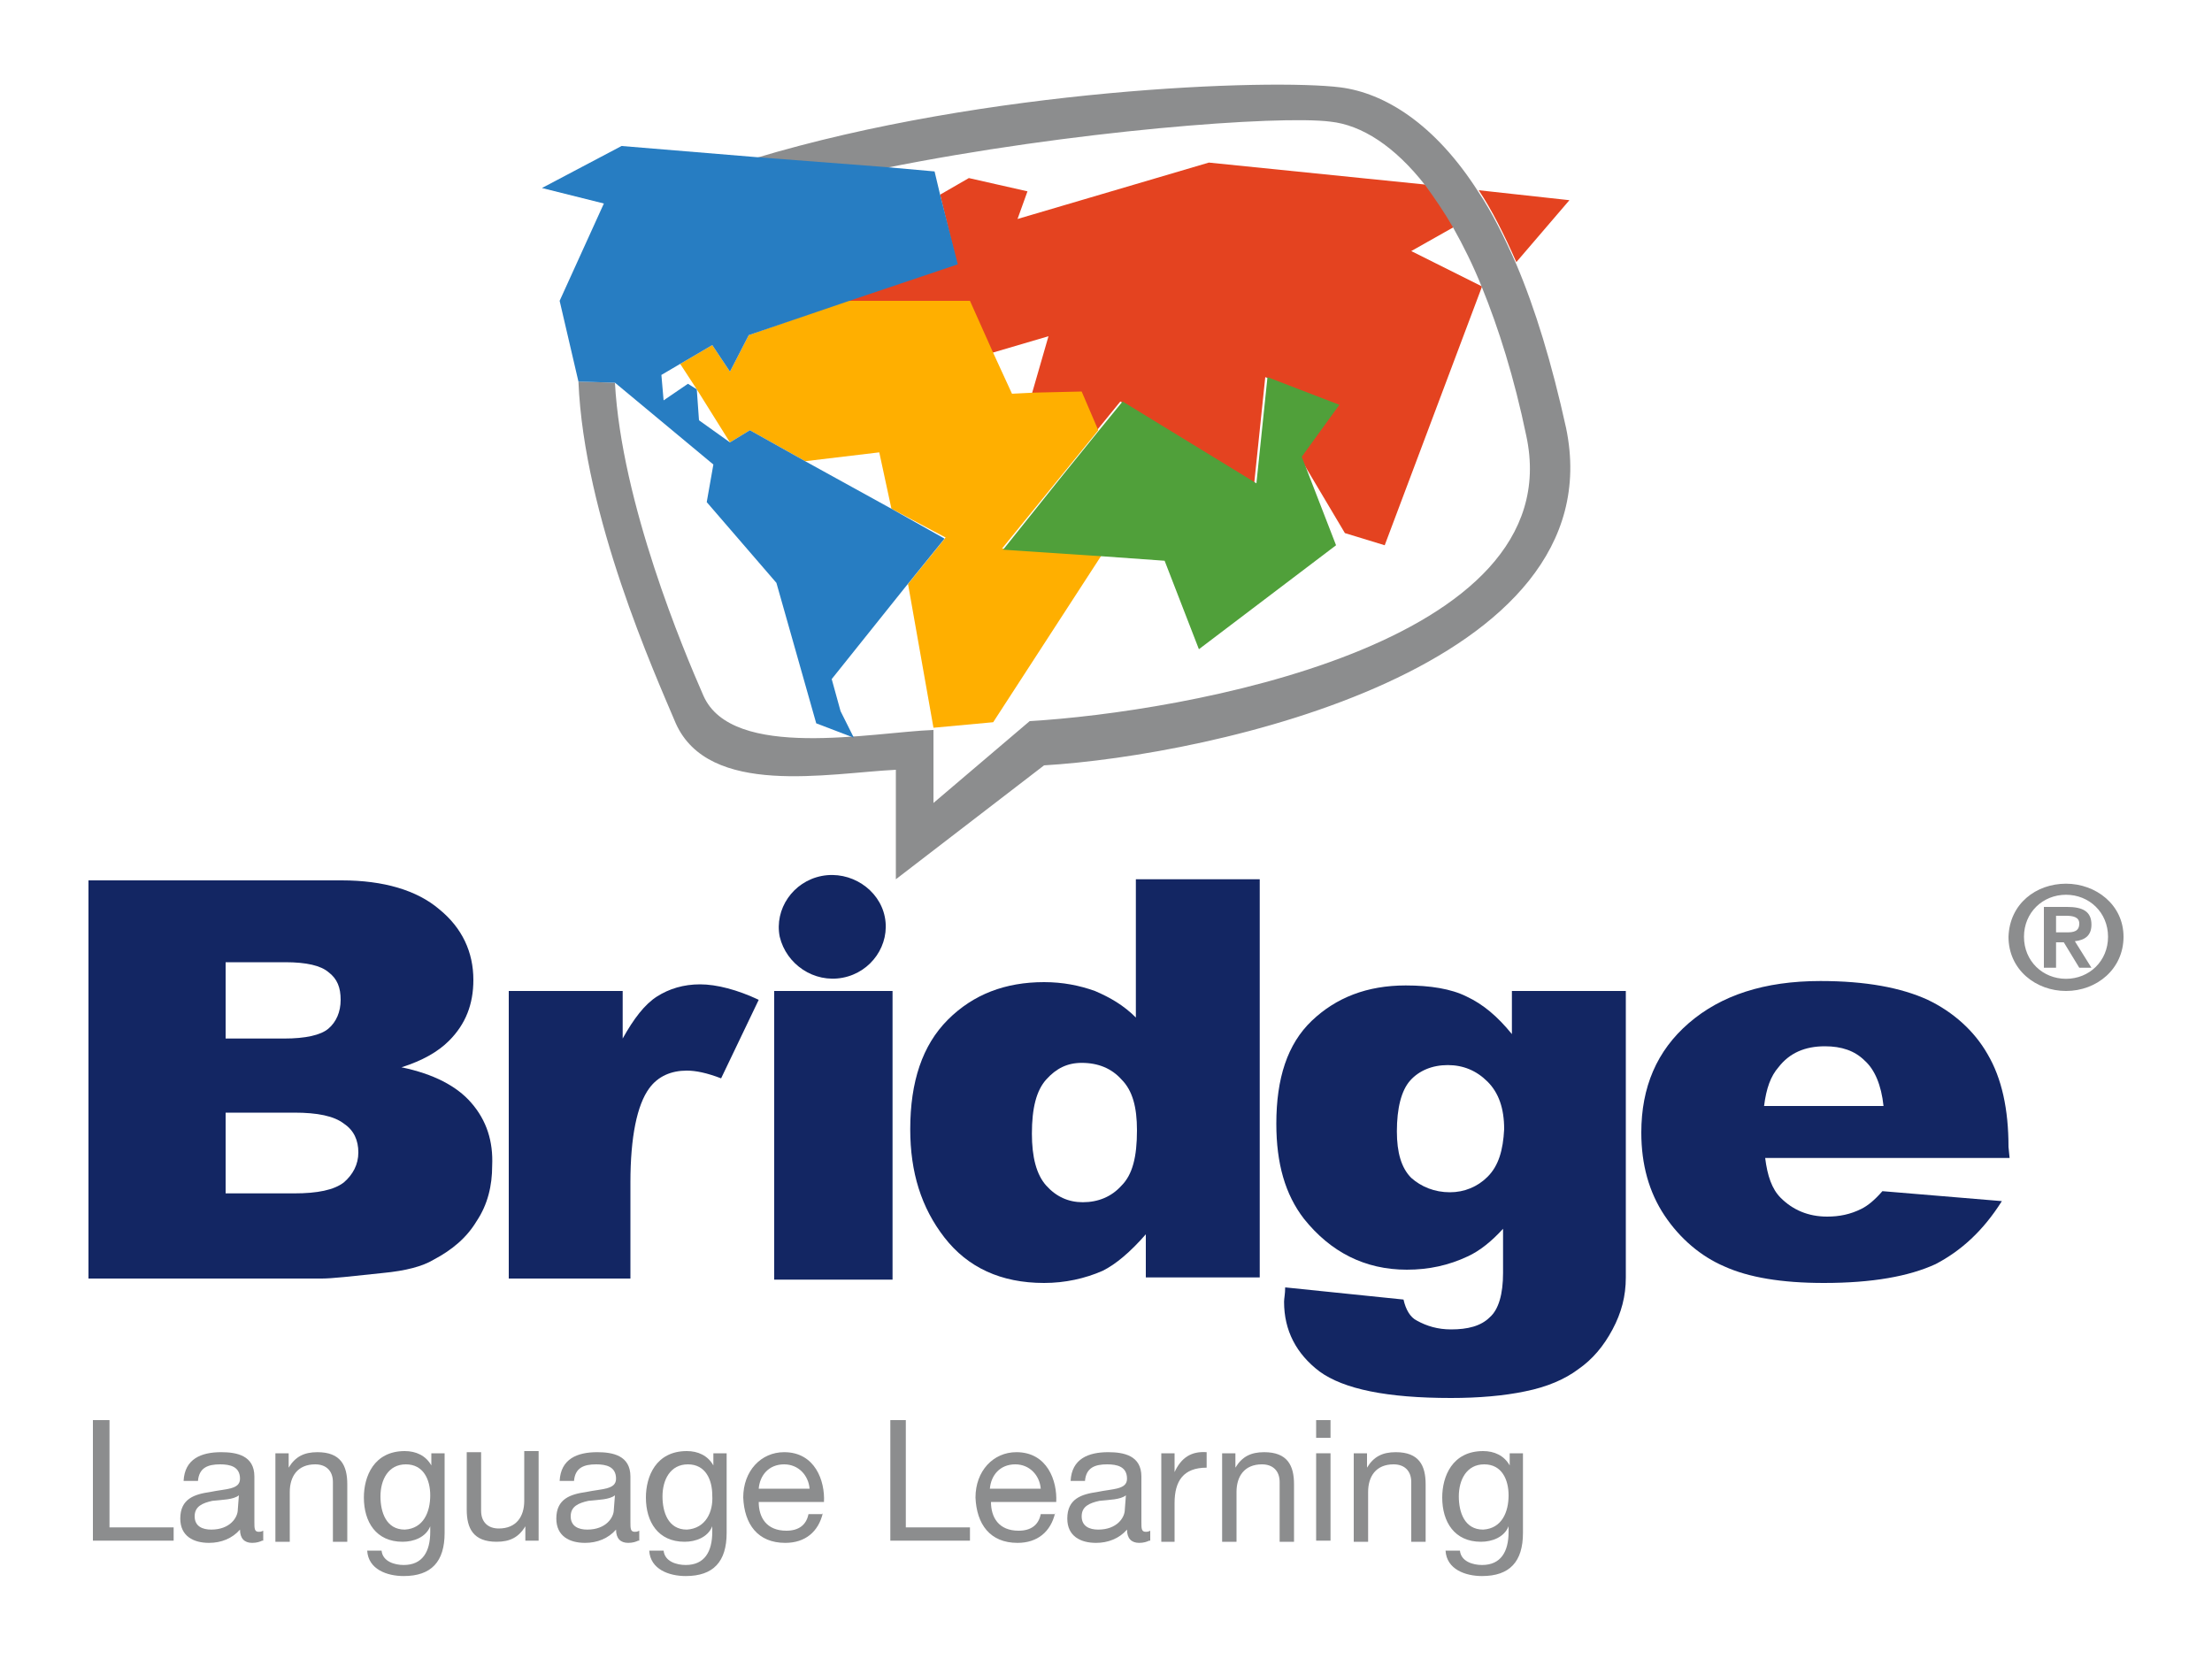 <?xml version="1.0" encoding="utf-8"?>
<!-- Generator: Adobe Illustrator 28.2.0, SVG Export Plug-In . SVG Version: 6.00 Build 0)  -->
<svg version="1.1" id="Layer_1" xmlns="http://www.w3.org/2000/svg" xmlns:xlink="http://www.w3.org/1999/xlink" x="0px" y="0px"
	 width="200px" height="150px" viewBox="0 0 200 150" style="enable-background:new 0 0 200 150;" xml:space="preserve">
<style type="text/css">
	.st0{clip-path:url(#SVGID_00000021116955612116628570000003921924698802518718_);}
	.st1{fill:#EEEEEE;}
	.st2{fill-rule:evenodd;clip-rule:evenodd;fill:#EEEEEE;}
	.st3{fill-rule:evenodd;clip-rule:evenodd;fill:#E6E6E6;}
	.st4{fill-rule:evenodd;clip-rule:evenodd;fill:#F8F8F8;}
	.st5{fill-rule:evenodd;clip-rule:evenodd;fill:#D5D5D5;}
	.st6{fill-rule:evenodd;clip-rule:evenodd;fill:#D3D3D3;}
	.st7{clip-path:url(#SVGID_00000056411264656907393140000009690550591121417663_);}
	.st8{fill-rule:evenodd;clip-rule:evenodd;fill:#50A03A;}
	.st9{fill-rule:evenodd;clip-rule:evenodd;fill:#8C8D8E;}
	.st10{clip-path:url(#SVGID_00000013886476421053000690000006927734164622126230_);}
	.st11{fill-rule:evenodd;clip-rule:evenodd;fill:#FFAF00;}
	.st12{clip-path:url(#SVGID_00000161621089316497096430000012261646688695269044_);}
	.st13{fill-rule:evenodd;clip-rule:evenodd;fill:#277DC2;}
	.st14{clip-path:url(#SVGID_00000032637916574218349820000010654939972653623722_);}
	.st15{fill-rule:evenodd;clip-rule:evenodd;fill:#E44320;}
	.st16{clip-path:url(#SVGID_00000041296375370788506790000015001820700998781100_);}
	.st17{fill-rule:evenodd;clip-rule:evenodd;fill:#132663;}
	.st18{fill:#8C8D8E;}
	.st19{clip-path:url(#SVGID_00000036957951191125123590000010033427689488670393_);}
	.st20{clip-path:url(#SVGID_00000129915945680607302740000016975021025051759036_);}
	.st21{fill:#132663;}
	.st22{clip-path:url(#SVGID_00000014607451519745399000000001513495622622738344_);}
	.st23{clip-path:url(#SVGID_00000066512433282691385270000014658574102937685935_);}
	.st24{clip-path:url(#SVGID_00000013888640673715344770000015001799975068808893_);}
</style>
<g>
	<defs>
		<rect id="SVGID_00000154422776100671325990000015871528706271937414_" x="8" y="7.5" width="184" height="135"/>
	</defs>
	<clipPath id="SVGID_00000126300259971337605600000005267664461145022626_">
		<use xlink:href="#SVGID_00000154422776100671325990000015871528706271937414_"  style="overflow:visible;"/>
	</clipPath>
	<g style="clip-path:url(#SVGID_00000126300259971337605600000005267664461145022626_);">
		<path class="st21" d="M80.7,89.6H70v26.1h10.7V89.6z"/>
		<path class="st17" d="M70.5,84.7c-0.5-2.5,1.2-5,3.8-5.5c2.6-0.5,5.2,1.2,5.7,3.7c0.5,2.5-1.2,5-3.8,5.5
			C73.6,88.9,71.1,87.2,70.5,84.7"/>
		<path class="st17" d="M159.5,100c0.2-1.6,0.6-2.7,1.3-3.5c1-1.3,2.4-1.9,4.2-1.9c1.5,0,2.7,0.4,3.6,1.3c0.9,0.8,1.5,2.2,1.7,4.1
			L159.5,100L159.5,100z M181.6,103.7c0-3.4-0.6-6.2-1.9-8.4c-1.2-2.1-3.1-3.8-5.4-4.9c-2.4-1.1-5.6-1.7-9.7-1.7
			c-5.1,0-9,1.3-11.9,3.8c-2.9,2.5-4.3,5.8-4.3,9.9c0,2.9,0.7,5.4,2.1,7.5c1.4,2.1,3.3,3.7,5.4,4.6c2.2,1,5.2,1.5,9,1.5
			c4.4,0,7.7-0.6,10.1-1.7c2.3-1.2,4.3-3,6-5.7l-10.8-0.9c-0.7,0.8-1.3,1.3-1.9,1.6c-1,0.5-2,0.7-3.1,0.7c-1.7,0-3.1-0.6-4.2-1.7
			c-0.8-0.8-1.2-2-1.4-3.6h22.1L181.6,103.7L181.6,103.7z"/>
		<path class="st17" d="M134.5,106.4c-0.9,0.9-2.1,1.4-3.4,1.4c-1.4,0-2.6-0.5-3.5-1.3c-0.9-0.9-1.3-2.3-1.3-4.2
			c0-2.1,0.4-3.7,1.2-4.6c0.8-0.9,2-1.4,3.4-1.4c1.4,0,2.6,0.5,3.6,1.5c1,1,1.5,2.4,1.5,4.3C135.9,104,135.5,105.4,134.5,106.4z
			 M147,114.2V89.6h-10.3v3.9c-1.3-1.6-2.6-2.7-4.1-3.4c-1.4-0.7-3.3-1-5.5-1c-3.5,0-6.3,1.1-8.5,3.2c-2.2,2.1-3.2,5.2-3.2,9.3
			c0,3.6,0.8,6.4,2.5,8.6c2.4,3,5.5,4.6,9.3,4.6c2,0,3.8-0.4,5.5-1.2c1.1-0.5,2.2-1.4,3.2-2.5v4c0,1.9-0.4,3.3-1.2,4
			c-0.8,0.8-2,1.1-3.5,1.1c-1.2,0-2.2-0.3-3.1-0.8c-0.6-0.3-1-1-1.2-1.9l-10.7-1.1c0,0.6-0.1,1-0.1,1.3c0,2.6,1.1,4.7,3.2,6.3
			c2.2,1.6,6.1,2.4,11.9,2.4c2.5,0,4.8-0.2,6.7-0.6c2-0.4,3.6-1.1,4.8-2c1.3-0.9,2.3-2.1,3.1-3.6c0.8-1.5,1.2-3,1.2-4.7L147,114.2
			L147,114.2z"/>
		<path class="st17" d="M46,89.6h10.3v4.3c1-1.8,2-3.1,3.1-3.8c1.1-0.7,2.4-1.1,3.9-1.1s3.4,0.5,5.3,1.4l-3.4,7.1
			c-1.3-0.5-2.3-0.7-3.1-0.7c-1.4,0-2.6,0.5-3.4,1.6c-1.1,1.5-1.7,4.4-1.7,8.5v8.7H46V89.6L46,89.6z"/>
		<path class="st17" d="M31.1,106.9c-0.9,0.7-2.4,1-4.5,1h-6.2v-7.3h6.2c2.1,0,3.6,0.3,4.5,1c0.9,0.6,1.3,1.5,1.3,2.6
			C32.4,105.3,31.9,106.2,31.1,106.9 M20.4,87h5.4c1.9,0,3.2,0.3,3.9,0.9c0.8,0.6,1.1,1.4,1.1,2.5c0,1.1-0.4,2-1.1,2.6
			c-0.7,0.6-2.1,0.9-4,0.9h-5.3V87L20.4,87z M42.6,99.7c-1.3-1.5-3.4-2.6-6.3-3.2c1.9-0.6,3.3-1.4,4.3-2.4c1.5-1.5,2.2-3.3,2.2-5.5
			c0-2.5-1-4.7-3.1-6.4c-2-1.7-5-2.6-8.8-2.6H8v36h21.1c0.9,0,2.7-0.2,5.5-0.5c2.1-0.2,3.6-0.6,4.6-1.2c1.7-0.9,3-2,3.9-3.5
			c1-1.5,1.4-3.2,1.4-5C44.6,103.2,44,101.3,42.6,99.7"/>
		<path class="st17" d="M101.4,107.2c-0.9,1-2.1,1.5-3.5,1.5c-1.3,0-2.4-0.5-3.3-1.5c-0.9-1-1.3-2.6-1.3-4.7c0-2.3,0.4-3.9,1.3-4.9
			s1.9-1.5,3.2-1.5c1.5,0,2.7,0.5,3.6,1.5c1,1,1.4,2.5,1.4,4.6C102.8,104.6,102.4,106.2,101.4,107.2 M102.7,79.5v12.5
			c-1.1-1.1-2.3-1.8-3.7-2.4c-1.4-0.5-2.9-0.8-4.6-0.8c-3.5,0-6.4,1.1-8.7,3.4c-2.3,2.3-3.4,5.6-3.4,9.9c0,3.9,1,7.1,3.1,9.8
			c2.1,2.7,5.1,4.1,9,4.1c1.9,0,3.7-0.4,5.3-1.1c1.2-0.6,2.5-1.7,3.9-3.3v3.9h10.3v-36L102.7,79.5L102.7,79.5z"/>
		<path class="st15" d="M129,16.7c0.9,1.1,1.7,2.4,2.5,3.8l-3.9,2.2l6.4,3.2l-8.8,23.4l-3.6-1.1l-4.1-6.9l3.4-4.7l-6.5-2.5l-1,9.6
			l-12.1-7.4l-2.2,2.7l-1.5-3.5l-4.3,0.1l1.5-5.2l-5.1,1.5l-2.1-4.7l-11.2,0l10.1-3.4L85,17.6l2.6-1.5l5.3,1.2L92,19.8l17.3-5.1
			L129,16.7L129,16.7z M137.1,23.7c-1.1-2.5-2.2-4.7-3.4-6.5l8.2,0.9L137.1,23.7z"/>
		<path class="st11" d="M76.5,27.2l11.2,0l2.1,4.7l1.7,3.7l2-0.1l4.3-0.1l1.5,3.5l-8.7,10.7l9,0.6l-9.8,15.1l-5.4,0.5l-2.3-13
			l3.4-4.2L80.6,46l-1.1-5.1l-6.7,0.8l-5-2.8L66,40l-3-4.8l-1.5-2.3l2.9-1.7l1.6,2.4l1.7-3.3L76.5,27.2z"/>
		<path class="st8" d="M95.9,43.2l3.4-4.2l2.2-2.7l12.1,7.4l1-9.6l6.5,2.5l-3.4,4.7l3.1,8l-12.4,9.4l-3.1-8l-5.6-0.4l-9-0.6
			L95.9,43.2z"/>
		<path class="st9" d="M52.3,34.5l3.3,0.1c0.6,10.9,6.2,24.2,8,28.3c2.6,5.9,15.3,3.3,20.8,3.1v6.6l8.7-7.4
			c13.6-0.8,49-6.8,44.9-25.8c-1.1-5.3-2.5-9.7-4-13.4c-0.8-2-1.7-3.8-2.6-5.4c-0.8-1.4-1.7-2.7-2.5-3.8c-2.8-3.6-5.8-5.5-8.6-5.8
			c-4.6-0.6-23.4,0.8-40.3,4.2l-11.7-0.9c20.9-6.3,46.6-7.2,52.9-6.4c3.9,0.5,8.5,3.2,12.5,9.5c1.2,1.8,2.3,4,3.4,6.5
			c1.7,4,3.2,8.9,4.5,14.8c4.5,21.7-32.1,29.6-47.2,30.5L81,79.5v-9.9c-6.1,0.3-16.9,2.5-19.9-4.2C59.2,60.9,52.8,46.7,52.3,34.5"/>
		<path class="st13" d="M52.3,34.5l3.3,0.1l8.9,7.4l-0.6,3.4l6.3,7.3l3.6,12.7l3.4,1.3L76,64.3l-0.8-2.9l6.8-8.5l3.4-4.2L80.6,46
			l-7.8-4.3l-5-2.8L66,40l-2.8-2L63,35.2l-0.8-0.5l-2.2,1.5l-0.2-2.3l1.7-1l2.9-1.7l1.6,2.4l1.7-3.3l8.8-3l10.1-3.4L85,17.6
			l-0.5-2.1L80,15.1l-11.7-0.9l-12.1-1L49,17l5.6,1.4l-4,8.8L52.3,34.5z"/>
		<path class="st18" d="M185.9,84.3h1c0.6,0,1.1-0.1,1.1-0.8c0-0.6-0.6-0.7-1.2-0.7h-0.9L185.9,84.3L185.9,84.3z M184.8,82h2.1
			c1.4,0,2.2,0.4,2.2,1.6c0,1-0.6,1.4-1.5,1.5l1.5,2.4H188l-1.4-2.3h-0.7v2.3h-1.1L184.8,82L184.8,82z M186.8,88.5
			c2.1,0,3.8-1.6,3.8-3.8c0-2.2-1.7-3.8-3.8-3.8c-2.1,0-3.8,1.6-3.8,3.8C183,86.9,184.7,88.5,186.8,88.5z M186.8,79.9
			c2.7,0,5.2,1.9,5.2,4.8s-2.4,4.9-5.2,4.9c-2.7,0-5.2-1.9-5.2-4.9C181.7,81.7,184.1,79.9,186.8,79.9z"/>
		<path class="st18" d="M8.4,128.4h1.5v9.7h5.8v1.2H8.4V128.4L8.4,128.4z"/>
		<path class="st18" d="M23.7,139.3c-0.2,0.1-0.5,0.2-0.9,0.2c-0.7,0-1.1-0.4-1.1-1.2c-0.7,0.8-1.7,1.2-2.8,1.2
			c-1.4,0-2.6-0.6-2.6-2.2c0-1.8,1.3-2.2,2.7-2.4c1.4-0.3,2.7-0.2,2.7-1.2c0-1.1-0.9-1.3-1.8-1.3c-1.1,0-1.9,0.3-2,1.5h-1.3
			c0.1-2,1.6-2.6,3.4-2.6c1.4,0,3,0.3,3,2.2v4.1c0,0.6,0,0.9,0.4,0.9c0.1,0,0.2,0,0.4-0.1V139.3L23.7,139.3z M21.6,135.2
			c-0.5,0.4-1.5,0.4-2.4,0.5c-0.9,0.2-1.6,0.5-1.6,1.4c0,0.9,0.7,1.2,1.5,1.2c1.7,0,2.4-1.1,2.4-1.8L21.6,135.2L21.6,135.2z"/>
		<path class="st18" d="M24.9,131.4h1.2v1.3h0c0.6-1,1.4-1.4,2.6-1.4c2.1,0,2.7,1.2,2.7,2.9v5.2h-1.3V134c0-1-0.6-1.6-1.6-1.6
			c-1.6,0-2.3,1.1-2.3,2.5v4.5h-1.3L24.9,131.4L24.9,131.4z"/>
		<path class="st18" d="M40.2,138.6c0,2.6-1.2,3.9-3.7,3.9c-1.5,0-3.2-0.6-3.3-2.3h1.3c0.1,1,1.2,1.3,2,1.3c1.7,0,2.4-1.2,2.4-3
			v-0.5h0c-0.4,1-1.5,1.4-2.5,1.4c-2.4,0-3.5-1.8-3.5-4c0-1.9,0.9-4.2,3.7-4.2c1,0,1.9,0.4,2.4,1.3h0v-1.1h1.2L40.2,138.6
			L40.2,138.6z M38.9,135.2c0-1.4-0.6-2.8-2.2-2.8c-1.6,0-2.3,1.4-2.3,2.9c0,1.4,0.5,3,2.2,3C38.3,138.2,38.9,136.7,38.9,135.2
			L38.9,135.2z"/>
		<path class="st18" d="M48.7,139.3h-1.2V138h0c-0.6,1-1.4,1.4-2.6,1.4c-2.1,0-2.7-1.2-2.7-2.9v-5.2h1.3v5.3c0,1,0.6,1.6,1.6,1.6
			c1.6,0,2.3-1.1,2.3-2.5v-4.5h1.3L48.7,139.3L48.7,139.3z"/>
		<path class="st18" d="M57.7,139.3c-0.2,0.1-0.5,0.2-0.9,0.2c-0.7,0-1.1-0.4-1.1-1.2c-0.7,0.8-1.7,1.2-2.8,1.2
			c-1.4,0-2.6-0.6-2.6-2.2c0-1.8,1.3-2.2,2.7-2.4c1.4-0.3,2.7-0.2,2.7-1.2c0-1.1-0.9-1.3-1.8-1.3c-1.1,0-1.9,0.3-2,1.5h-1.3
			c0.1-2,1.6-2.6,3.4-2.6c1.4,0,3,0.3,3,2.2v4.1c0,0.6,0,0.9,0.4,0.9c0.1,0,0.2,0,0.4-0.1V139.3L57.7,139.3z M55.6,135.2
			c-0.5,0.4-1.5,0.4-2.4,0.5c-0.9,0.2-1.6,0.5-1.6,1.4c0,0.9,0.7,1.2,1.5,1.2c1.7,0,2.4-1.1,2.4-1.8L55.6,135.2L55.6,135.2z"/>
		<path class="st18" d="M65.7,138.6c0,2.6-1.2,3.9-3.7,3.9c-1.5,0-3.2-0.6-3.3-2.3h1.3c0.1,1,1.2,1.3,2,1.3c1.7,0,2.4-1.2,2.4-3
			v-0.5h0c-0.4,1-1.5,1.4-2.5,1.4c-2.4,0-3.5-1.8-3.5-4c0-1.9,0.9-4.2,3.7-4.2c1,0,1.9,0.4,2.4,1.3h0v-1.1h1.2L65.7,138.6
			L65.7,138.6z M64.4,135.2c0-1.4-0.6-2.8-2.2-2.8c-1.6,0-2.3,1.4-2.3,2.9c0,1.4,0.5,3,2.2,3C63.8,138.2,64.5,136.7,64.4,135.2
			L64.4,135.2z"/>
		<path class="st18" d="M74.4,136.8c-0.4,1.7-1.6,2.7-3.4,2.7c-2.5,0-3.7-1.7-3.8-4.1c0-2.4,1.6-4.1,3.7-4.1c2.8,0,3.7,2.6,3.6,4.5
			h-5.9c0,1.4,0.7,2.6,2.5,2.6c1.1,0,1.8-0.5,2-1.5H74.4z M73.2,134.6c-0.1-1.2-1-2.2-2.3-2.2c-1.4,0-2.2,1-2.3,2.2H73.2L73.2,134.6
			z"/>
		<path class="st18" d="M80.4,128.4h1.5v9.7h5.8v1.2h-7.2V128.4L80.4,128.4z"/>
		<path class="st18" d="M95.4,136.8c-0.4,1.7-1.6,2.7-3.4,2.7c-2.5,0-3.7-1.7-3.8-4.1c0-2.4,1.6-4.1,3.7-4.1c2.8,0,3.7,2.6,3.6,4.5
			h-5.9c0,1.4,0.7,2.6,2.5,2.6c1.1,0,1.8-0.5,2-1.5H95.4z M94.1,134.6c-0.1-1.2-1-2.2-2.3-2.2c-1.4,0-2.2,1-2.3,2.2H94.1L94.1,134.6
			z"/>
		<path class="st18" d="M103.9,139.3c-0.2,0.1-0.5,0.2-0.9,0.2c-0.7,0-1.1-0.4-1.1-1.2c-0.7,0.8-1.7,1.2-2.8,1.2
			c-1.4,0-2.6-0.6-2.6-2.2c0-1.8,1.3-2.2,2.7-2.4c1.4-0.3,2.7-0.2,2.7-1.2c0-1.1-0.9-1.3-1.8-1.3c-1.1,0-1.9,0.3-2,1.5h-1.3
			c0.1-2,1.6-2.6,3.4-2.6c1.4,0,3,0.3,3,2.2v4.1c0,0.6,0,0.9,0.4,0.9c0.1,0,0.2,0,0.4-0.1V139.3L103.9,139.3z M101.8,135.2
			c-0.5,0.4-1.5,0.4-2.4,0.5c-0.9,0.2-1.6,0.5-1.6,1.4c0,0.9,0.7,1.2,1.5,1.2c1.7,0,2.4-1.1,2.4-1.8L101.8,135.2L101.8,135.2z"/>
		<path class="st18" d="M105,131.4h1.2v1.7h0c0.6-1.3,1.5-1.9,2.9-1.8v1.4c-2.1,0-2.9,1.2-2.9,3.2v3.5H105L105,131.4L105,131.4z"/>
		<path class="st18" d="M110.5,131.4h1.2v1.3h0c0.6-1,1.4-1.4,2.6-1.4c2.1,0,2.7,1.2,2.7,2.9v5.2h-1.3V134c0-1-0.6-1.6-1.6-1.6
			c-1.6,0-2.3,1.1-2.3,2.5v4.5h-1.3L110.5,131.4L110.5,131.4z"/>
		<path class="st18" d="M120.3,130H119v-1.6h1.3V130z M119,131.4h1.3v7.9H119V131.4z"/>
		<path class="st18" d="M122.4,131.4h1.2v1.3h0c0.6-1,1.4-1.4,2.6-1.4c2.1,0,2.7,1.2,2.7,2.9v5.2h-1.3V134c0-1-0.6-1.6-1.6-1.6
			c-1.6,0-2.3,1.1-2.3,2.5v4.5h-1.3L122.4,131.4L122.4,131.4z"/>
		<path class="st18" d="M137.7,138.6c0,2.6-1.2,3.9-3.7,3.9c-1.5,0-3.2-0.6-3.3-2.3h1.3c0.1,1,1.2,1.3,2,1.3c1.7,0,2.4-1.2,2.4-3
			v-0.5h0c-0.4,1-1.5,1.4-2.5,1.4c-2.4,0-3.5-1.8-3.5-4c0-1.9,0.9-4.2,3.7-4.2c1,0,1.9,0.4,2.4,1.3h0v-1.1h1.2L137.7,138.6
			L137.7,138.6z M136.4,135.2c0-1.4-0.6-2.8-2.2-2.8c-1.6,0-2.3,1.4-2.3,2.9c0,1.4,0.5,3,2.2,3C135.8,138.2,136.4,136.7,136.4,135.2
			L136.4,135.2z"/>
	</g>
</g>
</svg>
